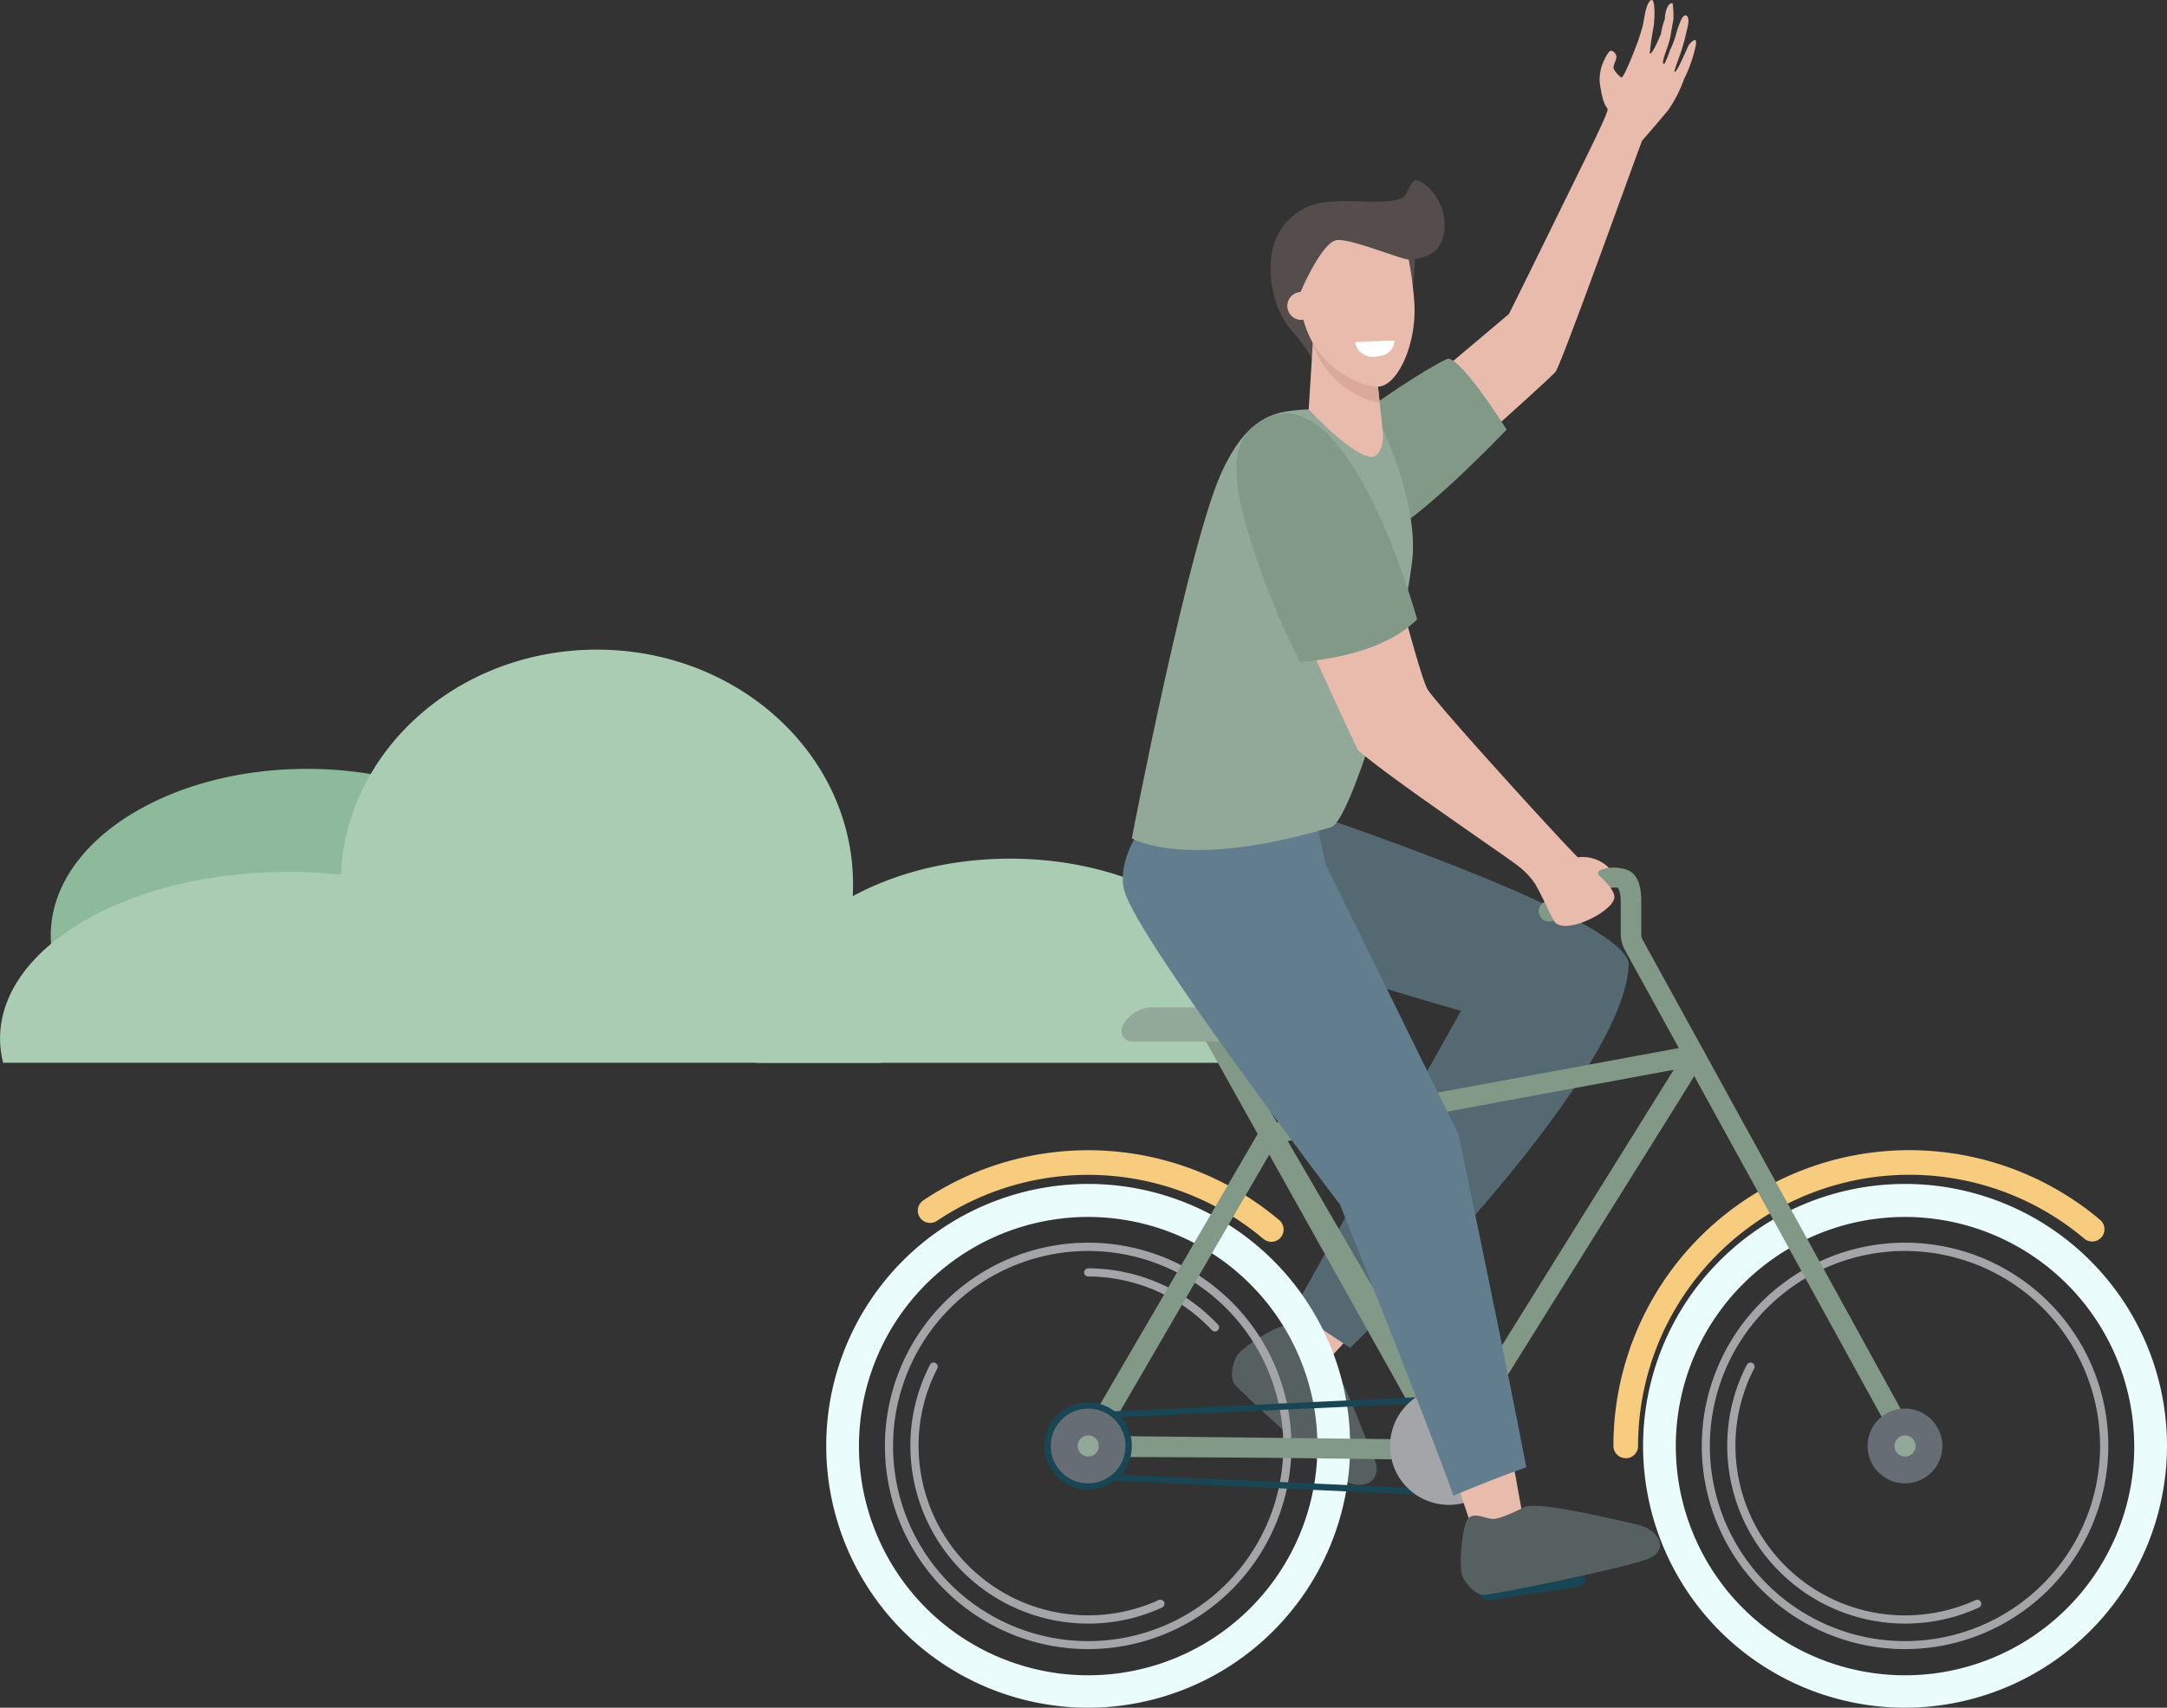 <svg xmlns="http://www.w3.org/2000/svg" viewBox="0 0 297.97 234.88"><rect x="0" y="0" width="297.97" height="234.88" fill="#333333" stroke="none"/><g data-name="Groupe 35445"><g data-name="Groupe 35386"><path data-name="Tracé 37771" d="M77.06 132a15.2 15.2 0 00.37-3.34c0-12.65-15.77-22.91-35.22-22.91S6.98 116 6.98 128.66a15.22 15.22 0 00.37 3.34z" fill="#8dba9a"/><path data-name="Tracé 37772" d="M116.92 126.37a29.97 29.97 0 00.38-4.7c0-17.86-15.78-32.32-35.23-32.32s-35.23 14.46-35.23 32.31a29.94 29.94 0 00.38 4.71z" fill="#a9ccb3"/><path data-name="Tracé 37773" d="M104.03 146.18a17.36 17.36 0 01-.37-3.58c0-13.53 15.77-24.5 35.22-24.5s35.23 10.97 35.23 24.5a17.36 17.36 0 01-.38 3.58z" fill="#a9ccb3"/><path data-name="Tracé 37774" d="M81.94 109.15c-12.33 0-23.34 4.59-30.6 11.79a66.76 66.76 0 00-11.71-1.02c-21.88 0-39.62 10.26-39.62 22.91a13.6 13.6 0 00.42 3.34h120.71a26.71 26.71 0 00.42-4.7c0-17.85-17.74-32.32-39.62-32.32z" fill="#a9ccb3"/></g><g data-name="Groupe 19032"><path data-name="Tracé 343" d="M180.73 49.85a25.79 25.79 0 00-3.1-4.37c-1.44-1.44-3.4-5.55-2.8-10.3a8.4 8.4 0 016.24-7.17c2-.55 9.47-.52 11.98.7s1.21 10.75 1.21 10.75l-3.99 7.33z" fill="#544d4b"/><path data-name="Tracé 344" d="M221.73 119.98l-.14-.1a7.23 7.23 0 00-2.6-1.2 11.26 11.26 0 00-2.33.06l1.9 2.15z" fill="#e8bbac"/><path data-name="Tracé 345" d="M176.44 183.11l-1 5.77 6.57-1.16s4.38-4.72 10.1-11.07c-2.6-1.72-5.33-3.29-8.07-4.87a484.8 484.8 0 01-7.6 11.33z" fill="#e8bbac"/><path data-name="Tracé 346" d="M182.47 187.42s-2.94-1.45-3.57-2.28-.76-2.63-2-2.8-6.32 3.07-6.9 4.25c-.62 1.25-.86 2.99-.22 3.83s12.64 11.97 15.24 13.33 5.31-.22 3.9-3.22-4.63-12.86-6.45-13.11z" fill="#576060"/><path data-name="Tracé 347" d="M171.48 108.95s52.82 16.85 52.48 23.8c-.79 16.26-38.31 52.64-38.31 52.64l-7.8-5.19 23.04-41.17s-23.75-6.7-25.64-8.6-3.77-21.48-3.77-21.48z" fill="#546972"/><path data-name="Tracé 348" d="M223.55 200.56a1.69 1.69 0 01-1.7-1.68 40.69 40.69 0 0166.97-31.06 1.69 1.69 0 01-2.18 2.58 37.31 37.31 0 00-61.4 28.47 1.69 1.69 0 01-1.7 1.7z" fill="#f7cc7f"/><g data-name="Groupe 18402"><path data-name="Tracé 349" d="M185.65 198.88a36.02 36.02 0 10-36.04 36h.02a36.06 36.06 0 0036.02-36zm-4.5 0a31.52 31.52 0 11-31.53-31.5h.01a31.55 31.55 0 0131.52 31.5z" fill="#eafcfc"/></g><path data-name="Tracé 350" d="M177.58 198.88a27.95 27.95 0 10-27.96 27.94 27.98 27.98 0 0027.96-27.94zm-1.12 0a26.83 26.83 0 11-26.84-26.82 26.85 26.85 0 0126.84 26.82z" fill="#a3a5a8"/><path data-name="Tracé 351" d="M149.63 223.31a24.46 24.46 0 01-24.45-24.43 24.16 24.16 0 012.7-11.17.56.56 0 111 .52 23.06 23.06 0 00-2.57 10.64 23.33 23.33 0 0033.01 21.2.56.56 0 11.47 1.03 24.24 24.24 0 01-10.16 2.21z" fill="#a3a5a8"/><path data-name="Tracé 352" d="M167.06 183.13a.56.56 0 01-.42-.18 23.41 23.41 0 00-17.01-7.38.56.56 0 110-1.12 24.54 24.54 0 0117.84 7.73.56.56 0 01-.41.95z" fill="#a3a5a8"/><path data-name="Tracé 353" d="M174.81 170.8a1.68 1.68 0 01-1.09-.4 37.34 37.34 0 00-44.86-2.5 1.69 1.69 0 01-1.93-2.78l.04-.03a40.71 40.71 0 0148.93 2.73 1.69 1.69 0 01-1.09 2.98z" fill="#f7cc7f"/><g data-name="Groupe 18408"><path data-name="Tracé 354" d="M197.34 198.11a1.4 1.4 0 01-1.23-.72l-31.04-55.49a1.4 1.4 0 012.46-1.37l32.17 55.34c.38.68-1 1.69-1.67 2.07a1.4 1.4 0 01-.69.17z" fill="#829988"/></g><path data-name="Tracé 355" d="M200 200.86c-52.27-.9-50.88.11-51.63-1.34-.52-1.02-1.96 2.11 25.29-44.81l59.1-10.91a1.4 1.4 0 011.67 1.46c-.04.72.5-.46-34.43 55.6zm30.14-53.72l-54.7 10.1-23.39 40.26 46.4.52z" fill="#829988"/><path data-name="Tracé 356" d="M149.63 195.13a.43.43 0 01-.02-.86l49.6-2.3a.43.43 0 11.05.86h-.01l-49.6 2.3z" fill="#184655"/><path data-name="Tracé 357" d="M199.93 205.8h-.02l-50.3-2.3a.43.43 0 11.02-.87h.01l50.3 2.3a.43.43 0 01-.01.86z" fill="#184655"/><path data-name="Tracé 358" d="M191.14 198.88a8.09 8.09 0 108.09-8.08 8.08 8.08 0 00-8.09 8.08z" fill="#a3a5a8"/><g data-name="Groupe 18412"><path data-name="Tracé 359" d="M210.76 218.64a.56.56 0 01-.48-.27l-11.54-18.63a.56.56 0 01.96-.6l11.54 18.64a.56.56 0 01-.48.86z" fill="#a3a5a8"/></g><g data-name="Groupe 18413"><path data-name="Tracé 360" d="M204.57 220.12a1.13 1.13 0 01-.16-2.24l12.38-1.83a1.13 1.13 0 01.33 2.23l-12.4 1.82a1.16 1.16 0 01-.15.02z" fill="#184655"/></g><path data-name="Tracé 361" d="M158.56 138.54h10.97a1.48 1.48 0 011.48 1.47v1.77a1.48 1.48 0 01-1.47 1.47h-13.87a1.47 1.47 0 01-1.33-2.1 4.71 4.71 0 014.22-2.61z" fill="#92a898"/><path data-name="Tracé 362" d="M202.23 209.65l4 4.28 3.05-5.94s-1.11-6.34-2.71-14.73c-2.95 1.02-5.85 2.26-8.77 3.48 2.67 7.45 4.43 12.9 4.43 12.9z" fill="#e8bbac"/><path data-name="Tracé 363" d="M209.31 207.45s-2.93 1.47-3.97 1.47-2.56-.99-3.44-.1-1.38 6.9-.79 8.07c.62 1.24 1.86 2.48 2.93 2.48s20.13-3.81 22.79-5.05 1.38-3.98-1.87-4.67-14.34-3.5-15.65-2.2z" fill="#576060"/><path data-name="Tracé 364" d="M180.48 110.62l-16.08-5.67s-11.94 10.63-9.75 17.72 29.6 43 29.6 43 11.73 29.2 15.61 40.04c2.92-1.23 7.07-2.88 10.01-3.9-2.76-14.53-9.33-45.8-9.33-45.8l-18.24-37.07z" fill="#627e8e"/><path data-name="Tracé 365" d="M219.95 11.18c.47 3.65 1.05 3.42 1.1 3.89.05.55-3.3 7.26-3.3 7.26s-9.71 19.82-10.28 20.87l-17.29 14.57 4.48 10.77s18.41-16.37 19.23-17.4 10.94-29.34 11.91-31.8c0 0 2.21-2.52 3.55-4.15a18.34 18.34 0 002.2-4.28 19.34 19.34 0 001.56-4.35c.5-2.15-.93-.34-.93-.34s-1.62 3.83-1.89 3.65c-.2-.14.8-2.18 1.38-4.55l.42-1.77c.33-1.45-.44-2.07-1.03-.6a15.39 15.39 0 00-.68 2.04 12.64 12.64 0 01-.74 1.88 16.55 16.55 0 01-.78 1.93c-.05-.05-.29.11-.15-.54.16-.78.88-2.38 1.03-3.55.1-.66.36-2.04.36-2.04a13.4 13.4 0 00-.1-2.2c-.65-.23-1.08 1.24-1.08 2.16a10.34 10.34 0 00-.54 2.04s-1.14 2.85-1.53 2.7a35.09 35.09 0 01.54-3.76c.2-1.74.12-3.52-.21-3.6-.56-.15-.97 1.75-.97 1.75s-.23 1.35-.33 1.8c-.13.51-.62 2.03-.62 2.03s-1.95 5.23-2.31 5.06-1.1-1.02-1.09-1.38.38-1.03.4-1.4a.9.9 0 00-.72-.89c-.44-.04-1.15 1.71-1.15 1.71a6.19 6.19 0 00-.43 2.49z" fill="#e8bbac"/><path data-name="Tracé 366" d="M199.2 49.32c-.68-.16-18.92 10.98-19.14 15.31s6.02 11.22 11.24 8.43 15.87-13.97 15.87-13.97-5.77-9.24-7.97-9.77z" fill="#829988"/><path data-name="Tracé 367" d="M190.16 59.1c.17.17 4.92 10.56 4.02 18.02-1.66 13.64-8.61 35.88-11.12 36.64-20.08 6.05-27.43 1.53-27.43 1.53s7.96-41.4 12.55-50.78c1.91-3.9 4.26-7.22 8.68-7.92 1.02-.16 9.4-1.4 13.3 2.51z" fill="#92a898"/><path data-name="Tracé 368" d="M189.26 51.25l.89 8.18s.2 2.29-.93 3.19c-1.96 1.55-9.27-6.3-9.27-6.3l.8-12.87z" fill="#e8bbac"/><path data-name="Tracé 369" d="M180.5 47.32a12.63 12.63 0 009.22 8.12l-.46-4.2-8.51-7.8z" fill="#dba99c"/><path data-name="Tracé 370" d="M184.75 30.47a6.59 6.59 0 018.55 3.71 6.66 6.66 0 01.32 1.1 49.78 49.78 0 01.85 6.29c.39 5.74-2.31 11.48-4.92 11.6s-10.01-3.22-10.68-11.37c-.4-5.02 1.88-9.72 5.88-11.33z" fill="#e8bbac"/><path data-name="Tracé 371" d="M180.83 42.36a1.92 1.92 0 11-1.99-2.2 2.12 2.12 0 012 2.2z" fill="#e8bbac"/><path data-name="Tracé 372" d="M149.63 204.89a6 6 0 116-6.01 6 6 0 01-6 6z" fill="#184655"/><path data-name="Tracé 373" d="M144.48 198.88a5.14 5.14 0 105.15-5.14 5.14 5.14 0 00-5.14 5.14z" fill="#676d75"/><path data-name="Tracé 374" d="M151.09 198.88a1.45 1.45 0 11-1.46-1.45 1.46 1.46 0 011.46 1.45z" fill="#92a898"/><path data-name="Tracé 375" d="M261.95 223.31a24.47 24.47 0 01-24.45-24.43 24.16 24.16 0 012.7-11.17.56.56 0 011 .52 23.05 23.05 0 00-2.57 10.65 23.33 23.33 0 0033.01 21.2.56.56 0 11.47 1.02 24.24 24.24 0 01-10.16 2.21z" fill="#a3a5a8"/><path data-name="Tracé 376" d="M297.97 198.88a36.02 36.02 0 10-36.04 36h.01a36.06 36.06 0 0036.03-36zm-4.5 0a31.52 31.52 0 11-31.54-31.5h.01a31.55 31.55 0 0131.52 31.5z" fill="#eafcfc"/><path data-name="Tracé 377" d="M289.9 198.88a27.95 27.95 0 10-27.97 27.94h.02a27.98 27.98 0 0027.95-27.94zm-1.13 0a26.83 26.83 0 11-26.84-26.82h.01a26.85 26.85 0 0126.83 26.82z" fill="#a3a5a8"/><path data-name="Tracé 378" d="M262.54 200.3a1.4 1.4 0 01-1.23-.74l-37.9-68.93a4.5 4.5 0 01-.55-2.16V124c0-.88-.2-1.78-.45-1.92a3.2 3.2 0 00-2.07.5l-6.6 3.95a1.4 1.4 0 11-1.5-2.38l.05-.03 6.6-3.96a5.68 5.68 0 015.13-.4c1.42.8 1.66 2.61 1.66 4.25v4.47a1.66 1.66 0 00.2.8l37.9 68.93a1.4 1.4 0 01-1.23 2.09z" fill="#829988"/><path data-name="Tracé 379" d="M196.22 94.68c-.89-1.86-3.23-10.7-3.23-10.7l-14.68.94s6.96 15.27 8.4 18.24c4.06 3.63 20.54 14.72 22.07 15.97a10.42 10.42 0 012.33 2.48c1.14 2.03 1.48 3.01 2.54 5 1.2 2.27 8.33-1.24 8.33-3.24 0-1.38-2.8-3.63-5.01-5.45-1-.82-19.95-21.58-20.75-23.24z" fill="#e8bbac"/><path data-name="Tracé 380" d="M173.82 57.7c-3.41 1.9-5.36 4.97-2.21 15.43a107.84 107.84 0 007.13 17.9s10.78-.44 16.12-5.85c0 0-9.34-34.01-21.04-27.48z" fill="#829988"/><path data-name="Tracé 381" d="M256.8 198.88a5.14 5.14 0 105.15-5.14 5.14 5.14 0 00-5.15 5.14z" fill="#676d75"/><path data-name="Tracé 382" d="M263.4 198.88a1.45 1.45 0 11-1.45-1.45 1.46 1.46 0 011.45 1.45z" fill="#92a898"/><path data-name="Tracé 383" d="M221.25 119.38a5.16 5.16 0 00-3.95-1.5c-2.4.18-1.23 2.05-1.23 2.13s4.07 2.04 4.07 2.04-.76-1.99-.2-2.31a3.33 3.33 0 011.3-.36z" fill="#e8bbac"/><path data-name="Tracé 384" d="M178.84 40.15a20.45 20.45 0 01-.31-5.35c.25-2.63 2.43-6.32 5.1-6.87s8.9.46 9.7-1.23.8-1.53 1.1-1.8c.62-.6 4.36 1.91 4.2 6.36s-4.1 4.3-4.87 4.43-7.73-2.8-9.85-2.68-5.07 7.14-5.07 7.14z" fill="#544d4b"/><path data-name="Tracé 570" d="M191.75 46.83l-5.4.21a2.36 2.36 0 002.58 2.02c2.9-.03 2.82-2.23 2.82-2.23z" fill="#fff"/></g></g></svg>